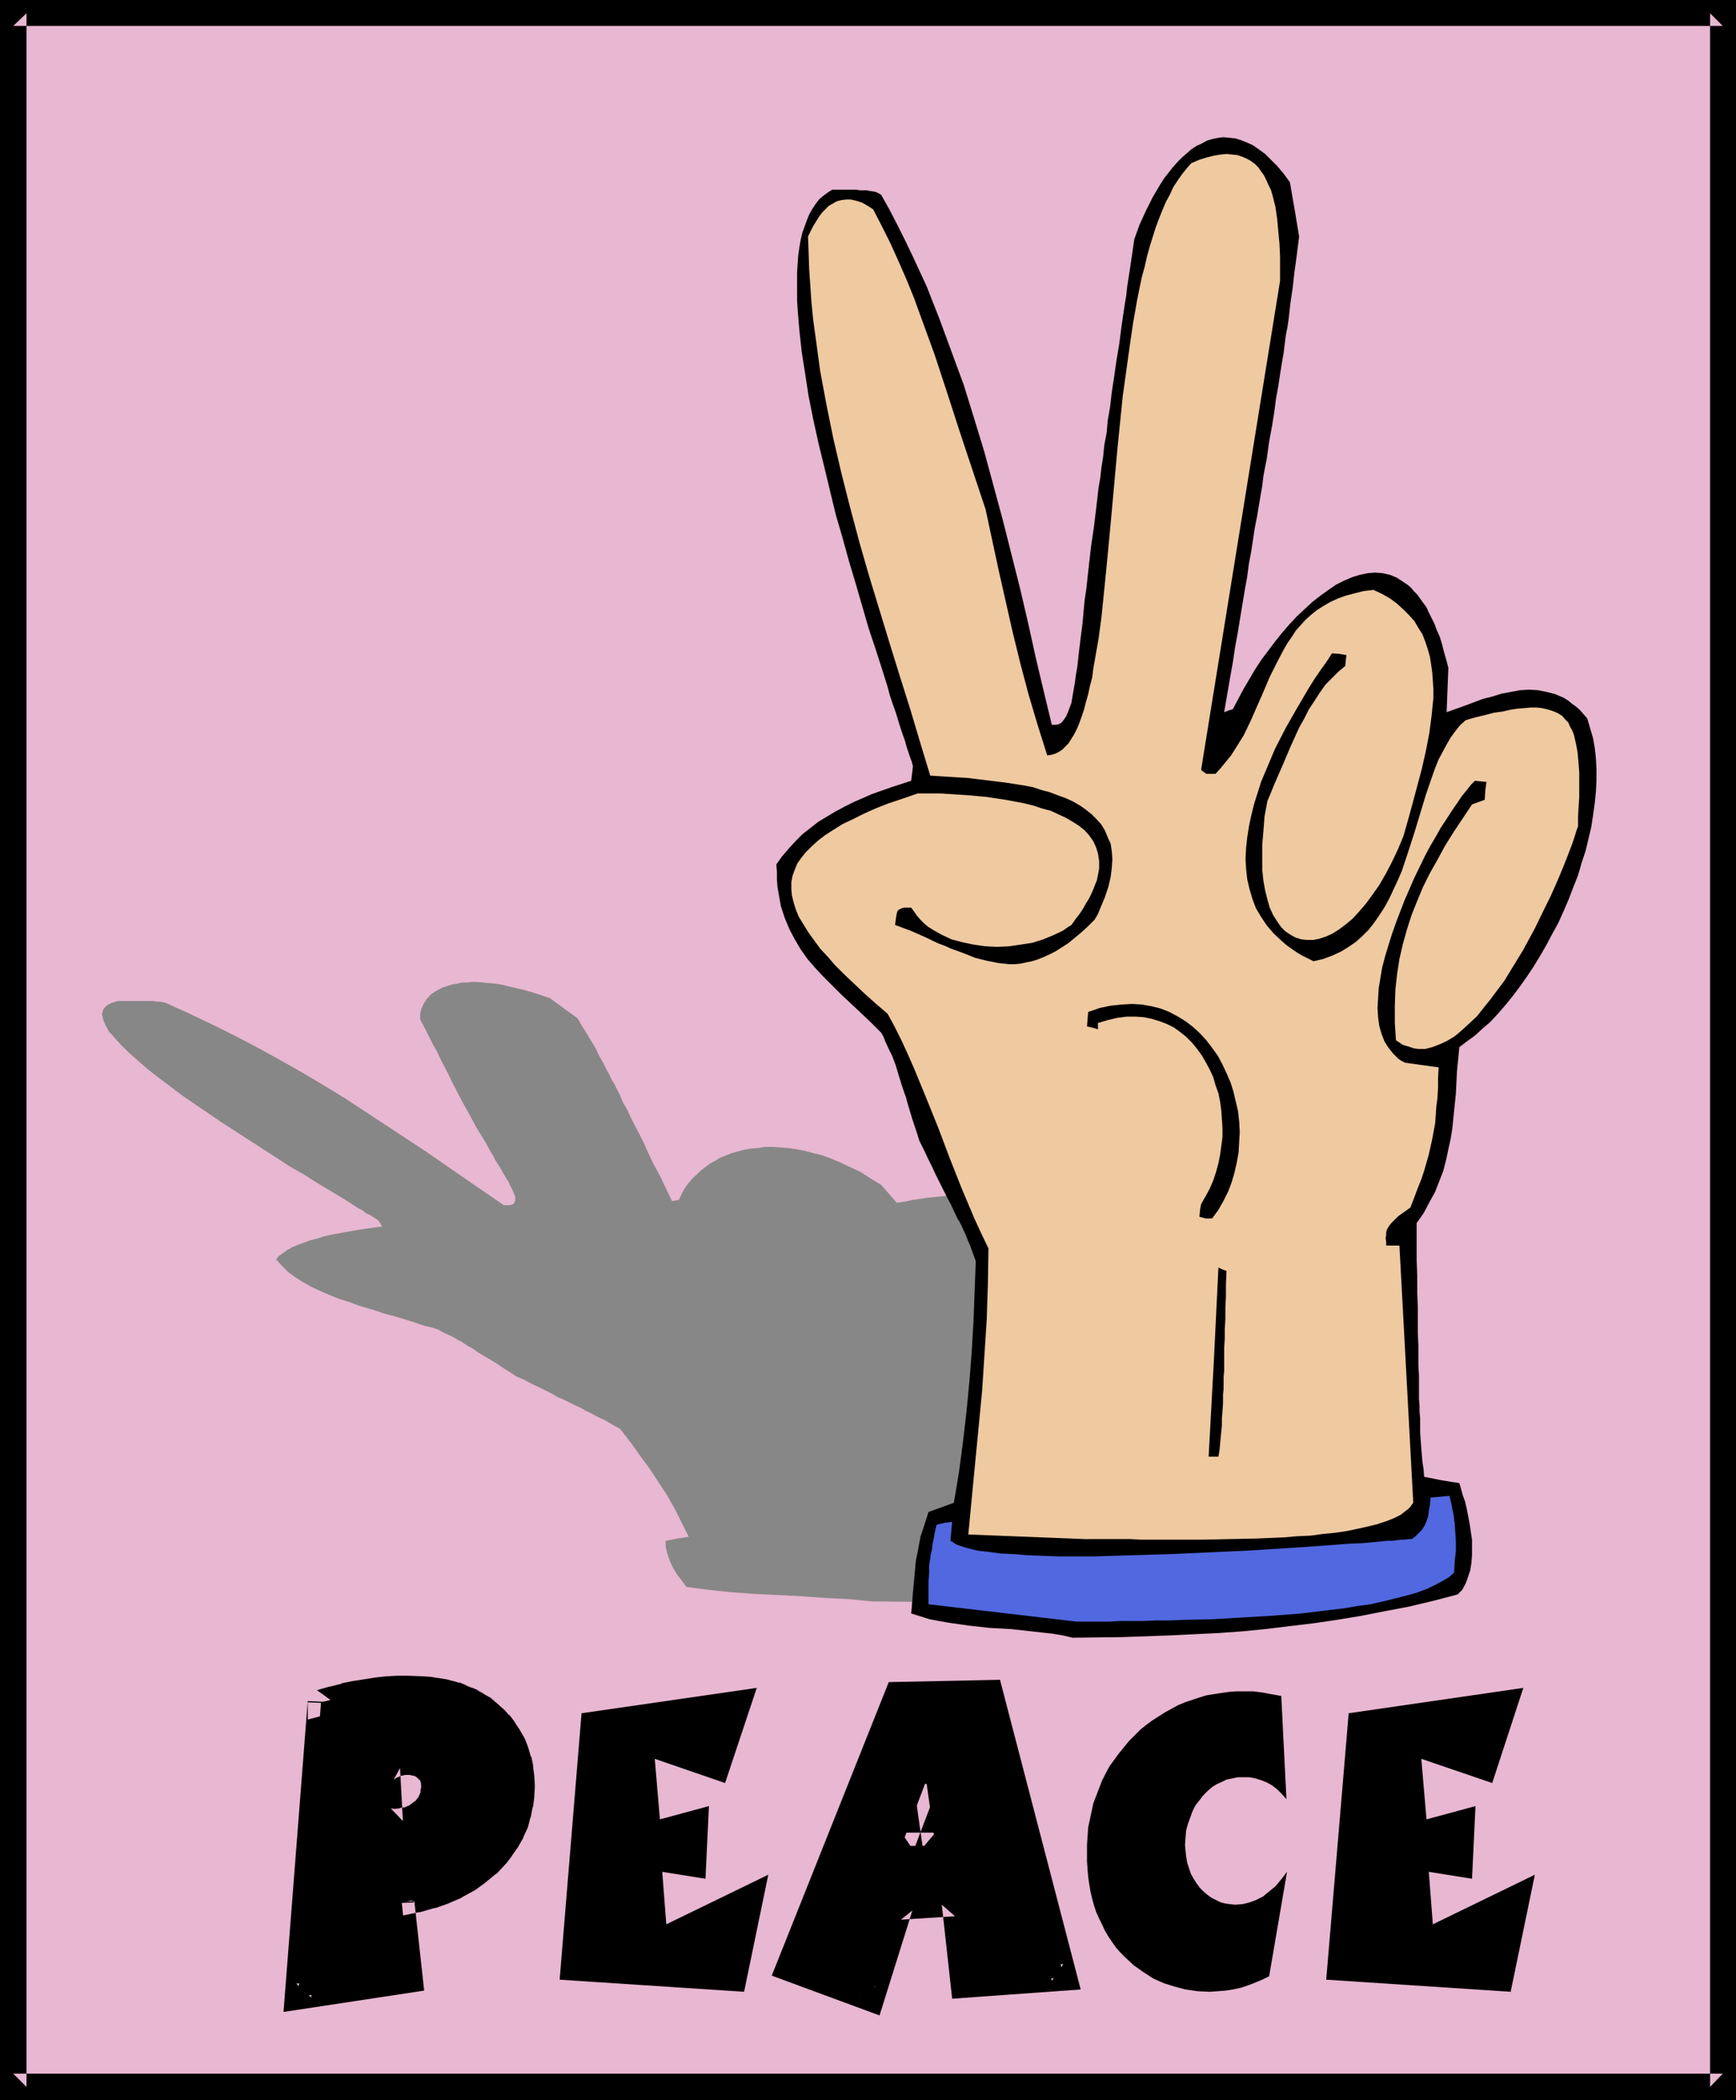 <?xml version="1.0" encoding="UTF-8" standalone="no"?>
<svg
   version="1.0"
   width="128.76mm"
   height="155.711mm"
   id="svg21"
   sodipodi:docname="Peace 1.wmf"
   xmlns:inkscape="http://www.inkscape.org/namespaces/inkscape"
   xmlns:sodipodi="http://sodipodi.sourceforge.net/DTD/sodipodi-0.dtd"
   xmlns="http://www.w3.org/2000/svg"
   xmlns:svg="http://www.w3.org/2000/svg">
  <sodipodi:namedview
     id="namedview21"
     pagecolor="#ffffff"
     bordercolor="#000000"
     borderopacity="0.25"
     inkscape:showpageshadow="2"
     inkscape:pageopacity="0.0"
     inkscape:pagecheckerboard="0"
     inkscape:deskcolor="#d1d1d1"
     inkscape:document-units="mm" />
  <defs
     id="defs1">
    <pattern
       id="WMFhbasepattern"
       patternUnits="userSpaceOnUse"
       width="6"
       height="6"
       x="0"
       y="0" />
  </defs>
  <path
     style="fill:#e8b7d1;fill-opacity:1;fill-rule:evenodd;stroke:none"
     d="M 3.716,3.717 H 482.937 V 584.798 H 3.716 Z"
     id="path1" />
  <path
     style="fill:#000000;fill-opacity:1;fill-rule:evenodd;stroke:none"
     d="M 7.432,3.717 3.716,7.272 H 482.937 L 479.383,3.717 V 584.798 l 3.555,-3.717 H 3.716 l 3.716,3.717 V 3.717 L 0,0 V 588.515 H 486.653 V 0 H 0 Z"
     id="path2" />
  <path
     style="fill:#878787;fill-opacity:1;fill-rule:evenodd;stroke:none"
     d="m 244.458,448.739 -6.624,-0.646 -6.624,-0.323 -6.624,-0.485 -13.249,-0.646 -6.463,-0.485 -6.301,-0.646 -6.14,-0.808 -1.293,-1.778 -1.293,-1.616 -0.969,-1.616 -0.808,-1.616 -0.646,-1.616 -0.485,-1.616 -0.323,-1.454 v -1.616 l 3.231,-0.646 3.231,-0.485 -1.939,-3.878 -1.939,-3.878 -2.1,-3.717 -2.424,-3.717 -2.424,-3.717 -2.747,-3.717 -2.747,-3.878 -2.908,-3.717 -2.585,-1.454 -0.808,-0.485 -0.808,-0.485 -1.131,-0.485 -1.293,-0.646 -1.454,-0.808 -1.777,-0.808 -0.969,-0.646 -1.131,-0.485 -1.293,-0.646 -1.293,-0.646 -1.293,-0.646 -1.616,-0.646 -1.616,-0.97 -1.616,-0.808 -1.939,-0.97 -2.1,-0.97 -2.1,-1.131 -2.262,-0.97 -1.454,-0.97 -1.293,-0.808 -1.293,-0.808 -1.131,-0.808 -2.1,-1.293 -1.939,-1.131 -1.616,-0.97 -1.293,-0.97 -1.293,-0.646 -0.969,-0.646 -0.969,-0.646 -0.969,-0.485 -1.616,-0.97 -1.777,-0.808 -0.969,-0.485 -1.131,-0.646 -1.939,-0.646 -2.1,-0.485 -3.878,-1.293 -3.716,-1.131 -3.555,-0.97 -3.393,-1.131 -3.393,-0.97 -3.07,-1.131 -3.07,-0.97 -2.747,-1.131 -2.585,-1.131 -2.424,-1.131 -2.262,-1.293 -2.262,-1.454 -1.939,-1.454 -1.616,-1.616 -1.616,-1.778 0.808,-0.97 1.131,-0.808 1.131,-0.808 1.454,-0.808 1.454,-0.646 1.777,-0.646 1.777,-0.646 1.939,-0.485 1.939,-0.646 2.262,-0.485 4.362,-0.808 4.847,-0.808 4.847,-0.646 -0.485,-0.808 -0.485,-0.808 -0.646,-0.485 -0.808,-0.485 -0.969,-0.646 -1.131,-0.485 -0.969,-0.808 -1.293,-0.646 -2.424,-1.616 -2.908,-1.778 -3.231,-1.939 -3.231,-1.939 -3.555,-2.262 -3.716,-2.101 -3.716,-2.424 -7.755,-5.009 -7.755,-5.009 -7.594,-5.171 -3.555,-2.424 -3.393,-2.585 -3.231,-2.424 -2.908,-2.262 -2.747,-2.424 -2.424,-2.101 -2.262,-2.262 -1.777,-1.939 -0.808,-0.97 -0.808,-0.808 -0.485,-0.97 -0.485,-0.808 -0.323,-0.808 -0.323,-0.808 -0.162,-0.808 -0.162,-0.646 0.162,-0.646 0.162,-0.646 0.323,-0.485 0.485,-0.485 0.646,-0.485 0.646,-0.323 0.969,-0.323 0.969,-0.323 h 8.24 0.969 0.646 l 1.131,0.162 h 0.646 l 1.777,0.323 6.786,3.07 6.786,3.232 6.463,3.232 6.463,3.393 6.14,3.393 5.978,3.393 5.978,3.555 5.817,3.555 5.655,3.717 5.655,3.717 11.31,7.433 10.987,7.595 10.825,7.433 h 0.969 0.808 l 0.646,-0.162 0.485,-0.323 0.162,-0.485 0.162,-0.323 v -0.646 -0.485 l -0.485,-1.131 -0.485,-1.131 -0.485,-0.808 -0.162,-0.485 -0.162,-0.323 -0.969,-1.616 -0.969,-1.616 -0.808,-1.454 -0.969,-1.454 -0.646,-1.293 -0.808,-1.293 -1.293,-2.424 -1.293,-2.101 -1.293,-2.101 -2.262,-4.201 -1.293,-2.262 -1.293,-2.424 -1.293,-2.585 -0.808,-1.454 -0.646,-1.454 -0.808,-1.616 -0.969,-1.778 -0.808,-1.616 -0.969,-2.101 -1.131,-1.939 -1.131,-2.262 -1.131,-2.262 -1.293,-2.424 v -1.454 l 0.323,-1.454 0.646,-1.454 0.808,-1.293 1.131,-1.293 1.454,-0.97 1.777,-0.97 0.969,-0.323 0.969,-0.323 1.131,-0.323 1.131,-0.162 1.293,-0.323 h 1.454 l 1.454,-0.162 h 1.454 l 1.616,0.162 1.777,0.162 1.777,0.162 1.939,0.323 1.939,0.485 2.1,0.485 2.1,0.485 2.262,0.646 2.424,0.808 2.424,0.808 7.755,5.656 1.131,1.939 1.131,1.778 1.939,3.232 0.969,1.616 0.808,1.778 1.131,1.939 1.131,2.262 0.646,1.131 0.646,1.454 0.808,1.293 0.808,1.616 0.808,1.616 0.808,1.939 1.131,1.939 0.969,2.101 1.131,2.262 1.293,2.424 1.293,2.585 1.293,2.909 1.454,3.07 1.777,3.232 1.616,3.393 1.777,3.717 0.969,-0.162 0.969,-0.162 0.485,-1.131 0.485,-0.97 0.646,-1.131 0.646,-0.97 0.969,-1.131 0.808,-0.97 1.131,-0.97 1.131,-1.131 1.131,-0.808 1.293,-0.97 1.454,-0.808 1.293,-0.808 1.616,-0.646 1.616,-0.646 1.777,-0.485 1.777,-0.485 1.777,-0.323 2.1,-0.162 1.939,-0.323 h 2.1 l 2.262,0.162 2.262,0.162 2.262,0.323 2.424,0.485 2.424,0.646 2.585,0.646 2.585,0.97 2.585,1.131 2.747,1.293 2.747,1.293 2.747,1.778 2.908,1.778 4.362,5.009 2.262,-0.323 2.1,-0.485 4.524,-0.646 4.847,-0.485 2.424,-0.323 h 2.424 l 2.585,-0.162 2.585,0.162 2.747,0.162 2.747,0.162 2.908,0.485 2.908,0.646 2.908,0.808 3.07,0.97 2.1,0.97 1.777,1.131 1.616,1.131 1.616,1.293 1.454,1.293 1.131,1.293 1.293,1.293 0.969,1.293 0.808,1.454 0.646,1.293 0.646,1.454 0.485,1.293 0.323,1.454 0.162,1.454 0.162,1.293 v 1.454 l -0.162,1.293 -0.162,1.454 -0.485,1.293 -0.323,1.293 -0.646,1.131 -0.808,1.293 -0.808,1.131 -0.808,1.293 -1.131,0.97 -0.969,1.131 -1.293,0.97 -1.293,0.808 -1.454,0.97 -1.454,0.646 -1.616,0.808 -1.777,0.646 2.262,2.747 2.262,2.909 1.939,2.747 0.969,1.293 0.808,1.293 0.646,1.454 0.485,1.293 0.323,1.293 0.162,1.293 -0.162,1.131 -0.323,1.454 -0.646,1.131 -0.808,1.293 2.262,2.424 2.262,2.262 2.1,2.101 1.939,1.939 1.777,1.778 1.777,1.778 1.616,1.616 1.293,1.454 1.454,1.293 1.293,1.293 1.131,1.293 2.1,2.101 0.969,0.808 1.616,1.616 1.454,1.454 1.293,1.131 1.131,1.131 0.969,0.97 2.1,1.778 1.131,0.808 1.293,1.131 2.747,0.162 2.908,0.323 5.817,0.485 1.293,0.646 1.454,0.97 2.908,1.778 2.747,1.939 1.454,1.131 1.293,0.97 0.969,0.97 0.969,1.131 0.808,0.97 0.485,0.808 0.162,0.97 v 0.808 l -0.323,0.808 -0.323,0.323 -0.323,0.323 -13.734,1.293 -13.734,0.97 -13.895,0.808 -14.218,0.485 -14.218,0.323 h -14.541 -14.703 z"
     id="path3" />
  <path
     style="fill:#878787;fill-opacity:1;fill-rule:evenodd;stroke:none"
     d="m 243.488,446.638 -23.428,-1.454 -23.428,-1.454 -0.808,-0.97 -0.646,-0.808 -0.485,-0.646 -0.485,-0.646 -0.969,-0.97 -0.646,-0.97 -0.485,-1.131 -0.485,-1.131 -0.646,-1.293 -0.323,-0.808 -0.323,-0.97 2.1,-0.162 2.262,-0.162 0.808,1.131 0.808,1.293 0.646,0.162 0.969,0.162 0.969,0.323 1.131,0.162 1.131,0.162 1.293,0.162 1.454,0.162 1.616,0.162 1.777,0.162 1.777,0.162 3.716,0.162 4.201,0.162 4.362,0.162 4.847,0.162 5.009,0.162 5.17,0.162 h 5.493 5.493 5.655 11.633 11.633 11.472 5.493 l 5.493,-0.162 h 5.17 l 5.009,-0.162 h 4.847 4.362 l 4.201,-0.162 h 3.716 l 1.777,-0.162 h 1.616 1.616 2.747 1.131 2.1 l 0.646,-0.323 0.646,-0.323 0.323,-0.323 0.485,-0.323 0.323,-0.485 v -0.646 l -0.162,-0.646 -0.485,-0.646 -0.485,-0.808 -0.646,-0.808 5.817,-0.162 1.939,1.293 1.616,1.131 1.454,1.131 1.293,1.293 2.424,2.262 1.131,1.293 1.131,1.454 -0.485,0.485 -0.646,0.162 -0.646,0.323 -0.808,0.162 -1.777,0.646 -2.262,0.323 -2.585,0.485 -2.747,0.323 -3.07,0.485 -3.393,0.162 -3.555,0.323 -3.878,0.323 -3.878,0.162 -4.201,0.162 -4.201,0.162 -4.362,0.162 h -8.886 l -9.048,0.162 h -21.974 -4.039 -3.878 l -3.716,-0.162 h -3.393 -3.393 -2.908 -2.747 l -2.424,-0.162 z"
     id="path4" />
  <path
     style="fill:#878787;fill-opacity:1;fill-rule:evenodd;stroke:none"
     d="m 236.864,435.973 -17.934,-0.646 -9.048,-0.323 -9.048,-0.162 -5.655,-9.211 -5.655,-9.049 -3.07,-4.525 -3.231,-4.363 -3.393,-4.363 -3.716,-4.363 -6.948,-3.717 -6.948,-3.717 -6.624,-3.555 -6.624,-3.717 -6.463,-3.717 -6.463,-3.555 -6.463,-3.393 -6.624,-3.07 -4.362,-1.293 -4.201,-1.131 -3.878,-1.131 -3.555,-1.131 -3.393,-1.131 -3.07,-0.97 -2.908,-0.97 -2.585,-0.97 -2.262,-0.97 -2.262,-0.808 -1.777,-0.97 -1.616,-0.808 -1.293,-0.808 -1.131,-0.808 -0.808,-0.808 -0.485,-0.808 -0.323,-0.646 -0.162,-0.646 0.162,-0.808 0.646,-0.646 0.646,-0.646 1.131,-0.646 1.131,-0.646 1.616,-0.485 1.777,-0.646 2.1,-0.646 2.262,-0.485 2.585,-0.646 2.908,-0.646 3.07,-0.485 3.555,-0.485 3.716,-0.646 h 1.939 l 2.262,0.162 h 2.262 2.585 l 5.17,0.162 5.493,0.323 5.655,0.323 5.655,0.323 5.493,0.646 2.585,0.323 2.585,0.485 2.424,0.323 2.424,0.485 2.1,0.485 2.1,0.646 1.777,0.485 1.777,0.646 1.293,0.808 1.293,0.646 0.969,0.808 0.646,0.97 0.485,0.808 0.162,1.131 -0.162,0.97 -0.485,0.97 -0.808,1.293 -0.646,0.485 -0.646,0.646 -0.808,0.323 -0.969,0.485 -2.262,0.485 -2.585,0.485 -2.747,0.323 -3.07,0.162 -3.07,0.162 h -3.393 -3.393 l -3.555,-0.323 -3.393,-0.162 -3.393,-0.485 -3.393,-0.485 -3.07,-0.646 -2.908,-0.808 -2.747,-0.808 -2.585,-0.97 h -2.1 -0.485 l -0.323,0.162 h -0.162 l -0.323,0.162 v 0.323 l 0.162,0.323 0.162,0.323 0.323,0.646 5.009,0.646 4.686,0.808 4.362,0.646 4.201,0.646 4.039,0.646 3.716,0.485 3.716,0.485 3.393,0.323 3.231,0.162 3.231,-0.162 2.908,-0.162 2.908,-0.485 2.908,-0.646 2.747,-0.97 2.747,-1.131 2.585,-1.454 0.323,-1.293 0.162,-1.293 v -1.131 l -0.323,-1.131 -0.646,-1.131 -0.808,-0.97 -0.969,-0.808 -0.969,-0.97 -1.454,-0.646 -1.454,-0.808 -1.616,-0.646 -1.939,-0.646 -1.777,-0.646 -2.1,-0.485 -2.262,-0.485 -2.262,-0.485 -2.424,-0.323 -2.424,-0.485 -5.17,-0.646 -5.493,-0.485 -5.493,-0.485 -11.148,-0.485 -5.332,-0.162 -5.332,-0.162 -5.655,-3.555 -5.978,-3.717 -11.795,-7.433 -11.956,-7.272 -5.655,-3.717 -5.655,-3.717 -5.332,-3.717 -5.17,-3.717 -5.009,-3.555 -4.524,-3.555 -4.362,-3.717 -1.939,-1.616 -1.939,-1.778 -1.777,-1.778 -1.777,-1.778 -1.454,-1.616 -1.454,-1.778 0.323,-0.97 0.808,-0.97 0.485,-0.485 0.646,-0.323 0.646,-0.323 0.808,-0.323 0.969,-0.162 0.969,-0.162 h 1.293 1.293 1.454 l 1.454,0.323 1.777,0.323 1.939,0.323 7.594,3.555 7.432,3.717 7.271,3.878 6.948,4.04 27.629,16.321 9.533,6.787 9.694,6.625 5.009,3.393 5.17,3.393 5.493,3.555 5.655,3.393 h 1.131 l 0.969,-0.162 0.808,-0.162 0.808,-0.162 0.646,-0.323 0.485,-0.485 0.323,-0.485 0.323,-0.485 0.323,-0.646 v -0.646 -0.646 -0.808 l -0.323,-1.616 -0.646,-1.939 -0.808,-1.939 -1.131,-2.262 -1.293,-2.262 -1.454,-2.424 -1.616,-2.585 -1.616,-2.585 -1.777,-2.747 -1.777,-2.747 -3.555,-5.333 -3.393,-5.494 -1.454,-2.585 -1.454,-2.585 -1.131,-2.585 -1.131,-2.424 -0.808,-2.262 -0.646,-2.262 -0.162,-1.939 v -1.939 l 0.162,-0.97 0.162,-0.808 0.162,-0.808 0.969,-1.454 0.646,-0.646 0.646,-0.485 0.808,-0.646 1.777,-0.323 1.777,-0.162 3.393,-0.323 h 3.231 l 2.747,0.162 2.747,0.485 2.585,0.646 2.424,0.808 2.1,0.97 1.939,1.131 1.939,1.293 1.616,1.131 1.616,1.293 1.454,1.293 1.293,1.293 1.293,1.293 1.131,1.293 6.463,12.766 6.463,13.089 3.393,6.787 3.393,6.787 6.786,13.574 0.646,0.162 0.485,0.162 0.808,0.162 h 0.485 0.485 l 0.646,0.162 h 0.969 l 0.969,-0.646 0.808,-0.808 0.808,-0.646 0.485,-0.808 0.808,-1.616 0.646,-1.454 0.323,-1.616 0.323,-1.616 0.323,-1.616 0.485,-1.616 0.646,-1.454 0.323,-0.646 0.485,-0.808 0.646,-0.646 0.808,-0.485 0.808,-0.646 1.131,-0.646 1.131,-0.485 1.293,-0.485 1.616,-0.323 1.777,-0.485 1.777,-0.323 2.262,-0.162 2.424,-0.162 2.585,-0.162 2.908,0.485 2.747,0.485 2.424,0.485 2.424,0.646 2.262,0.646 2.1,0.808 1.777,0.646 1.777,0.808 1.616,0.808 1.616,0.808 1.293,0.808 1.293,0.97 2.262,1.778 0.969,0.97 0.808,0.97 1.454,1.939 1.293,1.939 0.969,1.939 0.808,2.101 0.646,2.101 0.485,1.939 0.969,3.717 -0.162,1.454 -0.323,1.616 -0.646,1.293 -0.646,1.293 -0.808,1.131 -0.969,0.97 -0.969,0.97 -1.293,0.646 -1.293,0.808 -1.293,0.485 -1.616,0.485 -1.454,0.323 -1.616,0.323 h -1.777 -1.616 -1.777 l -1.777,-0.323 -1.777,-0.162 -1.939,-0.485 -1.777,-0.485 -1.616,-0.646 -1.777,-0.808 -1.777,-0.808 -1.616,-0.97 -1.777,-1.131 -1.454,-1.131 -1.454,-1.293 -1.454,-1.293 -1.293,-1.454 -1.131,-1.616 -1.131,-1.778 -0.808,-1.778 0.162,-1.939 0.323,-2.101 0.323,-2.101 0.485,-2.101 0.323,-1.131 0.485,-0.97 0.646,-0.97 0.646,-0.97 0.969,-0.808 0.969,-0.646 1.131,-0.808 1.293,-0.485 -0.646,-1.293 -4.201,-0.162 -1.454,1.778 -1.454,1.939 -1.293,2.262 -1.131,2.262 -0.808,2.424 -0.323,1.293 -0.162,1.131 v 1.293 1.293 l 0.162,1.293 0.323,1.293 0.646,1.131 0.646,1.293 0.808,1.293 0.969,1.131 1.293,1.293 1.454,1.131 1.616,1.131 1.777,1.131 2.1,1.131 2.424,0.97 2.585,1.131 2.908,0.808 3.07,0.97 3.393,0.808 3.878,0.808 4.039,0.808 2.585,-0.323 2.262,-0.323 2.1,-0.485 1.777,-0.485 1.454,-0.646 1.293,-0.646 1.131,-0.646 0.808,-0.808 0.808,-0.97 0.485,-0.97 0.485,-0.808 0.323,-1.131 v -0.97 l 0.162,-1.131 -0.162,-2.101 -0.323,-2.262 -0.485,-2.262 -0.485,-2.101 -0.162,-2.101 v -0.97 -0.97 l 0.323,-0.808 0.323,-0.97 0.485,-0.646 0.485,-0.808 0.808,-0.646 0.969,-0.646 2.585,-0.323 2.424,-0.162 2.424,-0.162 2.1,-0.323 2.1,-0.162 h 1.939 1.939 l 1.777,-0.162 1.616,0.162 h 1.616 l 2.908,0.323 2.747,0.323 2.424,0.646 2.1,0.808 2.1,1.131 1.939,1.131 1.777,1.454 1.939,1.616 1.777,1.778 2.1,2.101 1.939,2.262 0.162,0.646 v 0.646 l 0.162,0.646 v 2.909 l -0.162,2.262 -0.485,2.262 -0.646,2.585 -0.969,2.424 -1.131,2.424 -0.808,1.293 -0.808,1.131 -1.131,0.97 -0.969,0.97 -1.131,0.97 -1.293,0.808 -1.293,0.808 -1.616,0.646 -1.616,0.646 -1.777,0.323 -1.939,0.323 -1.939,0.162 h -2.1 l -2.424,-0.162 -2.424,-0.323 -2.585,-0.646 -2.262,-2.101 -1.939,-1.939 -1.454,-1.939 -1.454,-1.778 -0.969,-1.939 -0.646,-1.616 -0.485,-1.778 -0.162,-1.616 v -1.616 l 0.162,-1.616 0.485,-1.616 0.485,-1.616 0.808,-1.616 0.969,-1.454 0.969,-1.616 1.131,-1.616 3.07,-0.485 -0.646,-0.97 -0.646,-0.97 -1.777,-0.162 -1.616,-0.162 -0.808,0.485 -0.646,0.646 -1.293,1.454 -1.293,1.778 -1.131,2.101 -0.969,2.262 -0.646,2.424 -0.485,2.585 v 2.747 l 0.162,1.293 0.162,1.293 0.323,1.293 0.485,1.293 0.646,1.293 0.808,1.131 0.808,1.293 0.969,0.97 1.131,1.131 1.454,0.97 1.454,0.97 1.616,0.97 1.939,0.808 1.939,0.646 2.262,0.646 2.424,0.485 10.341,0.646 1.131,1.293 1.131,1.131 0.808,1.293 0.969,0.97 0.646,1.131 0.808,0.97 0.969,1.778 0.646,1.939 0.485,1.939 0.162,2.101 v 2.262 l -1.293,0.646 -1.131,0.485 -0.969,0.485 -0.646,0.485 -0.323,0.323 v 0.323 l 0.162,0.323 0.162,0.323 0.323,0.323 0.485,0.485 0.485,0.485 h 1.939 1.939 l 8.725,8.08 8.886,8.241 8.725,8.241 9.048,8.241 -0.162,0.323 -0.323,0.162 -0.323,0.323 -0.323,0.162 -0.646,0.323 -0.646,0.162 -0.808,0.323 -0.808,0.162 -1.939,0.323 -2.262,0.323 -2.747,0.323 -2.747,0.162 -3.231,0.323 -3.393,0.162 -3.555,0.162 h -3.716 l -3.878,0.162 h -3.878 l -8.24,0.162 -8.402,-0.162 h -8.24 l -4.039,-0.162 h -3.878 -3.716 l -3.716,-0.162 h -3.393 l -3.393,-0.162 h -2.908 -2.747 l -2.585,-0.162 h -2.1 -1.777 z"
     id="path5" />
  <path
     style="fill:#878787;fill-opacity:1;fill-rule:evenodd;stroke:none"
     d="m 264.977,425.793 -4.847,-5.979 -4.686,-5.979 -9.21,-11.635 1.293,0.162 1.454,0.162 1.454,1.616 1.293,1.616 1.293,1.454 1.131,1.454 1.131,1.131 0.969,1.293 0.969,1.131 0.808,0.97 1.616,1.939 1.293,1.454 1.131,1.454 0.969,1.131 0.808,1.131 0.646,0.808 1.131,1.616 1.131,1.454 0.485,0.808 0.485,0.808 z"
     id="path6" />
  <path
     style="fill:#878787;fill-opacity:1;fill-rule:evenodd;stroke:none"
     d="m 236.864,395.898 h -0.969 l -0.969,-0.162 -0.485,-0.808 -0.485,-0.646 0.485,-0.97 0.323,-0.97 0.162,-0.97 -0.162,-0.97 -0.162,-0.97 -0.485,-1.131 -0.485,-0.97 -0.808,-1.131 -0.808,-1.131 -1.131,-0.97 -1.131,-1.131 -1.293,-0.97 -1.616,-1.131 -1.454,-0.97 -1.616,-0.97 -1.939,-0.808 -1.777,-0.97 -2.1,-0.808 -2.1,-0.808 -2.1,-0.808 -4.524,-1.293 -2.262,-0.485 -2.424,-0.485 -2.424,-0.323 -2.424,-0.323 -2.585,-0.323 h -2.424 -2.585 -2.585 l -2.585,0.323 -2.585,0.323 0.323,0.485 0.323,0.323 -1.777,-0.323 -1.616,-0.162 -0.646,-0.808 -0.485,-0.808 2.908,-0.323 2.908,-0.323 2.908,-0.162 h 3.07 l 2.908,0.162 2.908,0.162 3.07,0.323 2.908,0.485 2.908,0.485 2.747,0.646 2.747,0.646 2.747,0.808 2.585,0.808 2.585,0.97 2.424,0.97 2.424,0.97 2.1,1.131 2.1,1.131 1.939,1.131 1.777,1.131 1.616,1.131 1.454,1.293 1.293,1.131 0.969,1.293 0.808,1.131 0.646,1.293 0.485,1.131 0.162,1.131 v 1.293 l -0.323,1.131 -0.646,0.97 -0.808,0.97 z"
     id="path7" />
  <path
     style="fill:#000000;fill-opacity:1;fill-rule:evenodd;stroke:none"
     d="m 300.685,458.919 -2.747,-0.646 -2.908,-0.485 -5.817,-0.646 -5.817,-0.646 -2.908,-0.162 -3.07,-0.162 -5.817,-0.646 -5.655,-0.808 -2.747,-0.485 -2.585,-0.485 -2.585,-0.808 -2.585,-0.808 0.323,-3.878 0.323,-3.878 0.323,-3.393 0.323,-3.555 0.646,-3.232 0.646,-3.555 1.131,-3.393 1.131,-3.555 3.555,-1.293 3.555,-1.293 1.454,-8.726 1.131,-8.564 0.969,-8.403 0.808,-8.403 0.646,-8.241 0.485,-8.403 0.323,-8.403 0.323,-8.564 -0.646,-1.778 -0.646,-1.778 -0.323,-0.97 -0.485,-0.97 -0.485,-1.293 -0.646,-1.454 -0.808,-1.778 -0.485,-0.97 -0.646,-0.97 -0.485,-1.131 -0.646,-1.293 -0.646,-1.454 -0.808,-1.454 -0.808,-1.616 -0.808,-1.616 -0.969,-1.939 -0.969,-1.939 -0.969,-2.101 -1.131,-2.262 -1.131,-2.424 -1.293,-2.585 -0.646,-2.101 -0.646,-1.939 -0.646,-1.939 -0.485,-1.616 -0.485,-1.616 -0.485,-1.616 -0.323,-1.293 -0.485,-1.293 -0.808,-2.424 -0.646,-2.101 -0.485,-1.616 -0.485,-1.616 -0.485,-1.293 -0.485,-1.293 -0.969,-1.939 -0.969,-2.101 -0.485,-1.293 -0.646,-1.131 -3.07,-3.07 -2.908,-2.747 -2.747,-2.585 -2.585,-2.424 -2.585,-2.585 -2.424,-2.424 -2.262,-2.424 -2.1,-2.424 -1.939,-2.747 -1.616,-2.747 -1.454,-2.747 -1.293,-3.07 -1.131,-3.393 -0.323,-1.778 -0.323,-1.778 -0.323,-1.939 -0.162,-2.101 v -2.101 l -0.162,-2.101 1.616,-2.262 1.939,-2.262 1.939,-2.101 1.939,-1.939 2.1,-1.616 2.262,-1.778 2.424,-1.454 2.424,-1.454 2.424,-1.293 2.585,-1.293 5.17,-2.262 5.493,-1.939 5.493,-1.778 0.485,-4.04 -0.323,-1.293 -0.485,-1.293 -0.485,-1.454 -0.485,-1.454 -0.485,-1.778 -0.646,-1.778 -0.646,-1.939 -0.646,-2.101 -0.646,-2.101 -0.808,-2.262 -0.808,-2.424 -0.646,-2.424 -0.808,-2.585 -0.808,-2.585 -1.777,-5.494 -1.939,-5.817 -1.777,-6.14 -1.777,-6.14 -1.939,-6.464 -1.777,-6.464 -1.939,-6.625 -3.231,-13.412 -1.616,-6.625 -1.454,-6.625 -1.293,-6.464 -0.969,-6.302 -0.969,-6.14 -0.646,-5.979 -0.485,-5.817 -0.162,-2.585 v -2.747 -2.585 -2.585 l 0.162,-2.424 0.162,-2.262 0.323,-2.262 0.323,-1.939 0.485,-2.101 0.646,-1.778 0.646,-1.778 0.646,-1.616 0.808,-1.454 0.969,-1.454 0.969,-1.293 1.131,-0.97 1.293,-0.97 1.293,-0.808 h 6.624 l 1.131,0.162 h 0.969 0.969 l 0.646,0.162 1.131,0.162 0.808,0.162 0.646,0.323 0.808,0.485 2.262,4.04 2.262,4.363 2.1,4.201 2.1,4.363 4.039,8.726 3.555,9.049 3.393,9.211 3.393,9.211 2.908,9.372 2.908,9.534 2.585,9.534 2.585,9.534 4.847,19.229 2.262,9.695 2.1,9.534 2.262,9.534 2.262,9.372 h 0.969 l 0.969,-0.162 0.808,-0.485 0.646,-0.808 0.646,-0.97 0.485,-1.131 0.485,-1.293 0.485,-1.293 0.485,-2.909 0.485,-2.747 0.162,-1.293 0.162,-1.131 0.162,-0.97 0.162,-0.808 0.485,-4.363 0.485,-4.04 0.485,-3.717 0.323,-3.555 0.323,-3.393 0.485,-3.232 0.323,-3.07 0.323,-2.909 0.646,-5.656 0.808,-5.494 0.646,-5.332 0.646,-5.656 0.485,-2.747 0.323,-2.909 0.485,-3.07 0.323,-3.232 0.646,-3.393 0.323,-3.555 0.646,-3.717 0.485,-4.201 0.646,-4.201 0.646,-4.525 0.808,-4.848 0.646,-5.009 0.808,-5.494 0.485,-2.909 0.323,-2.909 0.485,-3.07 0.969,-6.464 0.485,-3.393 1.454,-4.04 1.777,-3.878 1.939,-3.878 2.1,-3.555 1.131,-1.778 2.424,-3.07 1.293,-1.454 1.293,-1.293 1.293,-1.131 1.293,-1.131 1.454,-0.97 1.454,-0.646 1.454,-0.808 1.616,-0.485 1.616,-0.323 1.454,-0.162 1.616,0.162 1.616,0.162 1.616,0.485 1.616,0.646 1.777,0.808 1.616,1.131 1.777,1.293 1.616,1.616 1.777,1.778 1.777,2.101 1.777,2.424 1.293,7.433 1.293,7.756 -0.323,2.585 -0.323,2.585 -0.323,2.424 -0.323,2.262 -0.485,4.363 -0.646,4.363 -0.485,4.363 -0.323,2.262 -0.485,2.424 -0.323,2.585 -0.323,2.585 -0.485,2.747 -0.485,3.07 -0.485,3.232 -0.646,3.555 -0.485,3.717 -0.646,4.04 -0.808,4.363 -0.646,4.686 -0.485,2.424 -0.485,2.585 -0.323,2.747 -0.485,2.747 -0.485,2.909 -0.485,2.909 -0.646,3.232 -0.485,3.232 -0.485,3.232 -0.646,3.393 -0.485,3.717 -0.646,3.555 -0.646,3.878 -0.646,3.878 -0.646,4.04 -0.808,4.363 -0.646,4.363 -0.808,4.525 -0.808,4.686 -0.808,4.686 1.293,-0.485 1.131,-0.323 1.454,-2.747 1.454,-2.747 1.616,-2.747 1.616,-2.747 1.777,-2.747 1.939,-2.585 1.939,-2.585 1.939,-2.424 2.1,-2.424 2.1,-2.262 2.262,-2.101 2.1,-1.939 2.262,-1.778 2.262,-1.616 2.1,-1.454 2.262,-1.131 2.262,-0.97 2.1,-0.646 2.262,-0.485 2.1,-0.162 2.1,0.162 2.1,0.485 1.939,0.808 1.939,1.293 0.969,0.646 0.969,0.808 0.808,0.97 0.969,0.97 0.808,1.131 0.808,1.131 0.969,1.293 0.646,1.454 0.808,1.616 0.808,1.616 0.646,1.778 0.808,1.778 0.646,2.101 0.485,1.939 0.646,2.262 0.646,2.424 -0.485,12.443 5.009,-1.778 5.17,-1.939 2.585,-0.646 2.585,-0.808 2.585,-0.485 2.585,-0.485 2.585,-0.162 2.585,0.162 2.424,0.485 2.424,0.646 1.131,0.485 1.131,0.485 1.293,0.808 0.969,0.808 1.131,0.808 1.131,0.97 1.131,1.293 0.969,1.131 0.808,2.747 0.808,2.747 0.485,2.747 0.323,2.909 0.162,3.07 v 3.07 l -0.162,3.232 -0.323,3.232 -0.485,3.393 -0.485,3.232 -0.808,3.393 -0.808,3.393 -1.131,3.393 -0.969,3.393 -1.293,3.232 -1.293,3.393 -1.454,3.393 -1.454,3.232 -1.777,3.232 -1.616,3.07 -1.777,3.07 -1.777,2.909 -1.939,2.909 -1.939,2.747 -1.939,2.585 -2.1,2.585 -2.1,2.424 -2.1,2.262 -2.262,1.939 -2.1,1.939 -2.262,1.616 -2.1,1.616 -0.323,3.393 -0.323,3.232 -0.323,6.464 -0.646,6.302 -0.323,3.232 -0.485,3.07 -0.646,2.909 -0.646,3.07 -0.808,3.07 -1.131,2.909 -1.131,2.909 -1.616,2.909 -1.616,3.07 -1.939,2.747 v 5.333 5.009 l 0.162,4.686 v 4.363 l 0.162,4.201 v 3.717 3.555 l 0.162,3.393 v 2.909 2.909 l 0.162,2.585 v 2.424 2.262 1.939 l 0.162,1.939 v 1.778 l 0.162,1.616 v 1.454 2.585 l 0.162,2.262 0.162,2.101 0.323,3.878 0.323,2.101 0.162,2.101 4.847,0.97 5.009,0.808 0.485,1.616 0.485,1.778 0.646,1.778 0.485,2.101 0.808,4.201 0.323,2.262 0.323,2.101 v 2.262 2.101 l -0.162,2.101 -0.323,2.101 -0.646,1.939 -0.646,1.778 -0.969,1.778 -1.293,1.293 -6.786,1.778 -6.786,1.616 -6.786,1.293 -6.624,1.293 -6.786,1.131 -6.624,0.97 -6.786,0.808 -6.624,0.808 -6.624,0.646 -6.786,0.485 -6.786,0.323 -6.624,0.323 -13.572,0.485 z"
     id="path8" />
  <path
     style="fill:#5168e0;fill-opacity:1;fill-rule:evenodd;stroke:none"
     d="m 301.654,454.394 -41.362,-4.848 v -5.171 -1.293 l 0.162,-2.262 v -2.101 l 0.323,-2.101 0.162,-1.131 0.323,-1.293 0.162,-1.454 0.323,-1.616 0.323,-1.778 0.485,-2.101 2.1,-0.485 2.262,-0.323 -0.485,5.333 0.646,0.323 0.646,0.485 0.646,0.323 0.969,0.323 0.969,0.323 1.131,0.323 1.293,0.323 1.293,0.323 1.454,0.162 1.454,0.162 3.555,0.485 3.716,0.162 4.039,0.323 4.201,0.162 4.686,0.162 h 9.694 l 5.17,-0.162 5.332,-0.162 10.825,-0.323 10.825,-0.485 10.664,-0.485 5.17,-0.323 5.009,-0.323 5.009,-0.323 4.686,-0.323 4.362,-0.323 4.201,-0.323 3.878,-0.162 3.555,-0.323 1.616,-0.162 1.616,-0.162 h 1.454 l 1.293,-0.162 1.131,-0.162 h 1.131 l 0.969,-0.162 h 0.969 l 0.969,-0.646 0.646,-0.646 0.646,-0.646 0.646,-0.646 0.808,-1.293 0.485,-1.131 0.485,-1.454 0.162,-1.454 0.323,-1.616 0.162,-2.101 5.332,-0.485 0.646,2.909 0.485,2.424 0.323,2.585 0.162,2.424 0.162,2.424 v 2.585 l -0.323,2.909 -0.162,3.232 -1.454,1.293 -1.939,1.131 -2.1,1.131 -2.424,1.131 -2.585,0.97 -2.908,0.808 -3.231,0.808 -3.231,0.808 -3.555,0.808 -3.716,0.485 -3.716,0.646 -4.039,0.485 -8.079,0.97 -8.402,0.646 -8.24,0.485 -8.402,0.485 -7.917,0.162 -3.878,0.162 h -3.716 l -3.555,0.162 h -3.393 -3.231 l -2.908,0.162 h -5.332 -2.262 z"
     id="path9" />
  <path
     style="fill:#efc9a0;fill-opacity:1;fill-rule:evenodd;stroke:none"
     d="m 304.239,431.287 -32.799,-1.293 1.939,-20.199 0.969,-10.019 0.969,-10.019 0.646,-10.019 0.646,-10.019 0.323,-9.857 0.162,-10.019 -1.939,-4.04 -1.939,-4.201 -3.555,-8.403 -3.393,-8.564 -3.231,-8.564 -3.393,-8.403 -3.393,-8.241 -1.777,-4.04 -1.777,-3.878 -1.939,-3.878 -1.939,-3.555 -3.393,-2.909 -3.07,-2.747 -2.908,-2.747 -2.747,-2.585 -2.585,-2.585 -2.1,-2.424 -2.1,-2.262 -1.777,-2.424 -1.616,-2.262 -1.293,-2.101 -1.293,-2.101 -0.808,-1.939 -0.646,-2.101 -0.485,-1.939 -0.162,-1.778 v -1.939 l 0.323,-1.778 0.646,-1.778 0.646,-1.616 1.131,-1.616 1.293,-1.616 1.616,-1.616 1.777,-1.616 2.1,-1.616 2.262,-1.454 2.585,-1.616 2.747,-1.293 3.231,-1.616 3.231,-1.454 3.716,-1.454 3.878,-1.293 4.201,-1.454 h 2.1 2.262 2.262 l 2.424,0.162 5.009,0.323 5.332,0.485 5.332,0.808 5.17,0.97 2.585,0.646 2.424,0.808 2.424,0.646 2.1,0.97 2.1,0.97 1.939,1.131 1.777,1.131 1.616,1.293 1.293,1.454 1.131,1.616 0.808,1.778 0.485,1.616 0.323,2.101 v 2.101 l -0.162,0.97 -0.485,2.424 -0.485,1.131 -0.485,1.293 -0.646,1.454 -0.646,1.293 -0.808,1.293 -0.808,1.454 -0.969,1.454 -1.131,1.454 -1.131,1.616 -1.293,0.808 -1.131,0.808 -2.747,1.293 -2.747,1.131 -3.07,0.97 -3.231,0.485 -3.231,0.485 -3.393,0.162 -3.231,-0.162 -3.393,-0.485 -3.07,-0.646 -3.07,-0.808 -2.747,-1.293 -1.454,-0.808 -1.131,-0.646 -1.293,-0.808 -1.131,-0.97 -0.969,-0.97 -0.969,-1.131 -0.808,-1.131 -0.808,-1.131 h -0.808 -1.293 l -0.485,0.162 -0.808,0.323 -0.485,0.485 -0.162,0.646 -0.162,0.808 -0.162,1.131 -0.162,1.293 4.362,1.616 4.039,1.778 3.716,1.778 1.777,0.646 1.777,0.808 3.555,1.293 3.231,1.293 3.231,0.808 3.231,0.646 3.07,0.323 h 1.616 l 1.616,-0.162 1.454,-0.323 1.616,-0.323 1.616,-0.485 1.616,-0.646 1.777,-0.808 1.616,-0.808 1.777,-1.131 1.777,-1.131 1.777,-1.454 1.939,-1.616 1.777,-1.616 1.939,-1.939 0.969,-1.616 0.646,-1.616 1.293,-3.07 0.969,-2.909 0.646,-2.747 0.323,-2.585 0.162,-2.424 -0.162,-2.262 -0.323,-2.101 -0.808,-1.778 -0.808,-1.939 -0.969,-1.616 -1.293,-1.454 -1.454,-1.454 -1.616,-1.293 -1.616,-1.131 -1.939,-1.131 -2.1,-0.97 -2.262,-0.808 -2.1,-0.808 -2.424,-0.646 -2.424,-0.808 -2.585,-0.485 -5.17,-0.808 -5.332,-0.646 -5.332,-0.646 -5.332,-0.323 -5.009,-0.323 -2.747,-9.049 -2.747,-9.211 -2.908,-9.211 -2.908,-9.372 -5.817,-19.068 -2.747,-9.534 -2.585,-9.695 -2.424,-9.534 -2.262,-9.695 -1.939,-9.534 -1.777,-9.534 -1.293,-9.534 -0.646,-4.686 -0.485,-4.848 -0.323,-4.686 -0.323,-4.686 -0.162,-4.686 -0.162,-4.525 1.454,-2.909 0.808,-1.293 0.808,-1.293 0.808,-1.131 0.969,-0.97 0.969,-0.97 1.131,-0.646 1.131,-0.646 1.293,-0.323 1.293,-0.162 h 1.293 l 1.454,0.323 1.616,0.485 1.454,0.808 1.777,1.131 2.424,4.686 2.424,4.848 2.262,5.009 2.262,5.171 2.1,5.171 1.939,5.333 3.878,10.665 3.555,10.827 3.555,10.988 3.555,10.665 3.555,10.665 3.716,17.29 3.878,17.129 2.1,8.564 2.262,8.564 2.585,8.726 2.747,8.726 1.131,-0.162 1.131,-0.323 0.969,-0.485 0.969,-0.646 0.808,-0.808 0.969,-0.97 0.808,-1.293 0.808,-1.293 0.808,-1.616 0.646,-1.616 0.646,-1.778 0.646,-1.939 0.485,-1.939 0.646,-2.262 0.485,-2.262 0.646,-2.424 0.323,-2.585 0.485,-2.747 0.485,-2.747 0.485,-2.747 0.808,-5.979 0.646,-6.302 0.646,-6.464 0.646,-6.625 0.646,-6.948 0.646,-7.11 1.293,-14.22 1.454,-14.382 0.969,-6.948 0.969,-6.948 0.969,-6.625 1.131,-6.464 1.293,-6.302 0.808,-2.909 0.646,-2.909 0.808,-2.909 0.808,-2.585 0.808,-2.585 0.969,-2.585 0.969,-2.424 0.969,-2.262 1.131,-2.101 0.969,-2.101 1.293,-1.939 1.131,-1.616 1.293,-1.616 1.293,-1.454 2.262,-0.97 2.1,-0.646 1.939,-0.485 1.939,-0.323 1.616,-0.162 1.616,0.162 1.454,0.162 1.454,0.485 1.131,0.485 1.131,0.646 1.131,0.808 0.969,0.97 0.808,1.131 0.808,1.131 0.646,1.293 0.646,1.454 0.646,1.293 0.485,1.616 0.808,3.232 0.485,3.393 0.323,3.555 0.323,3.393 0.162,3.555 v 3.393 3.393 l -22.135,137.029 0.323,0.323 0.485,0.323 0.646,0.485 h 0.485 0.485 1.616 l 1.454,-1.616 1.454,-1.778 1.454,-1.778 1.131,-1.778 2.424,-3.878 1.939,-4.04 3.555,-8.08 1.777,-4.201 1.939,-3.878 1.939,-3.717 1.131,-1.939 1.131,-1.616 1.131,-1.778 1.293,-1.454 1.454,-1.616 1.616,-1.454 1.616,-1.293 1.777,-1.131 1.939,-1.131 2.1,-0.97 2.262,-0.808 2.424,-0.646 2.585,-0.646 2.747,-0.323 2.424,1.131 2.262,1.293 1.939,1.454 1.777,1.616 1.616,1.616 1.454,1.616 1.131,1.939 1.131,1.778 0.808,2.101 0.646,1.939 0.646,2.262 0.323,2.101 0.323,2.262 0.162,2.262 0.162,2.424 v 2.424 l -0.485,4.848 -0.646,5.009 -0.969,5.009 -1.131,5.009 -1.293,4.848 -1.293,4.848 -1.293,4.686 -1.293,4.525 -1.616,3.878 -1.616,3.393 -1.777,3.393 -1.777,3.07 -1.939,2.747 -1.777,2.424 -1.939,2.262 -1.777,1.939 -1.939,1.616 -1.939,1.454 -1.777,1.131 -1.777,0.808 -1.939,0.646 -1.616,0.323 h -1.777 l -1.616,-0.162 -1.616,-0.485 -1.454,-0.808 -1.454,-0.97 -1.131,-1.131 -1.131,-1.616 -1.131,-1.778 -0.969,-2.101 -0.646,-2.262 -0.646,-2.585 -0.485,-2.747 -0.323,-3.07 v -3.393 -3.555 l 0.323,-3.717 0.323,-4.201 0.808,-4.363 0.969,-2.262 0.969,-2.424 2.262,-5.171 2.262,-5.333 2.424,-5.333 1.454,-2.585 1.293,-2.585 1.616,-2.424 1.454,-2.262 1.616,-2.262 1.777,-1.778 1.777,-1.778 1.939,-1.616 0.323,-3.07 -1.939,-0.323 -2.1,-0.162 -1.454,2.262 -1.616,2.262 -1.777,2.585 -1.616,2.585 -3.231,5.494 -3.231,5.656 -3.07,5.979 -1.293,3.07 -1.293,3.07 -1.293,3.07 -0.969,3.07 -0.969,3.07 -0.808,3.232 -0.646,3.07 -0.485,3.07 -0.323,2.909 -0.162,3.07 0.162,2.909 0.323,2.909 0.646,2.747 0.808,2.747 0.969,2.585 1.454,2.424 1.616,2.424 1.939,2.262 2.262,2.101 1.293,1.131 2.747,1.939 1.616,0.97 1.616,0.808 1.616,0.808 2.747,-0.646 2.585,-0.97 2.424,-1.131 2.1,-1.293 2.1,-1.454 1.777,-1.616 1.777,-1.778 1.616,-2.101 1.454,-2.101 1.454,-2.262 1.293,-2.424 1.131,-2.424 1.131,-2.424 1.131,-2.585 1.777,-5.333 1.777,-5.494 1.616,-5.333 1.616,-5.333 1.777,-5.171 0.808,-2.262 0.969,-2.424 1.131,-2.101 1.131,-2.101 1.131,-1.939 1.293,-1.778 1.293,-1.616 1.616,-1.454 2.747,-0.808 2.747,-0.646 2.424,-0.646 2.424,-0.323 2.1,-0.485 2.1,-0.323 1.939,-0.162 1.777,-0.162 h 1.616 l 1.454,0.162 1.454,0.323 1.131,0.323 1.293,0.485 0.969,0.485 0.969,0.646 0.808,0.97 0.808,0.808 0.485,1.131 0.646,1.131 0.485,1.293 0.323,1.454 0.323,1.454 0.323,1.778 0.162,1.616 0.162,1.939 0.162,2.101 v 6.948 l -0.162,2.585 -0.162,2.747 v 2.909 l -0.485,1.293 -0.485,1.616 -0.646,1.939 -0.808,2.101 -0.808,2.101 -0.969,2.424 -1.131,2.747 -1.131,2.585 -1.293,2.909 -1.454,2.909 -2.908,5.979 -3.231,5.979 -3.555,5.817 -1.777,2.909 -1.939,2.585 -1.939,2.585 -1.939,2.424 -1.939,2.424 -2.1,1.939 -2.1,1.939 -1.939,1.616 -2.1,1.293 -2.1,0.97 -2.1,0.808 -1.939,0.485 h -2.1 l -1.131,-0.162 -0.969,-0.323 -0.969,-0.323 -1.131,-0.323 -0.969,-0.646 -0.969,-0.646 -0.323,-4.848 v -4.686 l 0.162,-4.686 0.485,-4.363 0.646,-4.201 0.969,-4.201 1.131,-4.04 1.293,-4.04 1.616,-4.04 1.616,-3.878 1.939,-3.878 2.1,-3.717 2.1,-3.878 2.424,-3.878 2.585,-3.878 2.585,-3.878 1.777,-0.646 1.777,-0.646 0.162,-2.585 0.323,-2.424 -1.777,-0.162 -1.454,-0.162 -1.131,1.131 -1.131,1.454 -1.454,1.778 -1.293,1.939 -1.454,2.101 -1.454,2.262 -1.616,2.424 -1.454,2.585 -1.616,2.747 -1.454,2.747 -2.908,5.979 -2.747,6.302 -2.424,6.302 -1.131,3.232 -0.969,3.07 -0.969,3.232 -0.808,3.07 -0.485,2.909 -0.485,2.909 -0.162,2.747 -0.162,2.747 0.162,2.585 0.323,2.424 0.646,2.262 0.808,2.101 1.131,1.778 1.293,1.616 1.454,1.454 0.969,0.646 0.969,0.485 4.686,0.646 4.686,0.646 -0.162,3.07 v 2.747 l -0.162,2.747 -0.323,2.424 -0.162,2.424 -0.162,2.262 -0.808,4.363 -0.969,4.363 -0.646,2.262 -0.646,2.262 -0.808,2.424 -0.969,2.424 -0.969,2.585 -1.131,2.909 -1.777,1.293 -1.616,1.131 -1.131,1.131 -0.969,0.97 -0.808,1.131 -0.323,0.646 -0.162,0.646 v 0.808 l -0.162,0.808 0.162,0.97 v 1.131 h 3.716 l 3.878,72.07 -0.485,0.646 -0.323,0.485 -0.646,0.646 -0.646,0.485 -1.454,1.131 -1.939,0.97 -2.1,0.808 -2.424,0.808 -2.585,0.646 -2.908,0.646 -3.07,0.646 -3.231,0.485 -3.393,0.323 -3.555,0.485 -3.716,0.162 -3.716,0.323 -7.594,0.323 -7.755,0.162 -7.594,0.162 h -10.664 -3.393 -3.07 l -3.07,-0.162 h -2.747 -4.847 -1.939 -1.616 z"
     id="path10" />
  <path
     style="fill:#000000;fill-opacity:1;fill-rule:evenodd;stroke:none"
     d="m 338.816,408.179 1.454,-26.663 1.293,-26.339 0.969,0.485 1.293,0.485 -0.162,3.717 v 3.393 l -0.162,3.232 v 3.07 l -0.162,2.909 v 2.585 l -0.162,2.585 v 2.262 2.101 2.101 l -0.162,1.778 v 1.778 1.454 l -0.162,1.616 v 2.585 l -0.162,2.262 -0.162,1.939 v 1.939 l -0.162,1.616 -0.323,3.393 -0.162,1.778 -0.323,1.939 z"
     id="path11" />
  <path
     style="fill:#000000;fill-opacity:1;fill-rule:evenodd;stroke:none"
     d="m 338.008,341.442 -1.777,-0.485 0.162,-1.778 0.162,-0.97 0.162,-0.808 1.293,-2.262 1.131,-2.101 0.969,-2.262 0.808,-2.424 0.646,-2.424 0.485,-2.424 0.323,-2.424 0.323,-2.424 v -2.585 l -0.162,-2.424 -0.162,-2.424 -0.323,-2.424 -0.485,-2.424 -0.808,-2.262 -0.646,-2.262 -0.969,-2.101 -1.131,-2.101 -1.131,-1.939 -1.293,-1.778 -1.454,-1.778 -1.616,-1.616 -1.616,-1.293 -1.777,-1.293 -1.939,-0.97 -2.1,-0.808 -2.1,-0.646 -2.262,-0.485 -2.424,-0.162 h -2.424 l -2.585,0.323 -2.747,0.646 -2.747,0.808 v 1.778 l -1.616,-0.485 -1.454,-0.323 0.162,-2.101 0.162,-1.939 3.231,-1.131 3.07,-0.646 3.07,-0.323 2.908,-0.162 2.747,0.162 2.747,0.485 2.585,0.646 2.424,0.97 2.424,1.293 2.1,1.293 2.1,1.616 1.939,1.778 1.777,1.939 1.616,2.101 1.616,2.262 1.293,2.424 1.131,2.424 1.131,2.585 0.808,2.585 0.646,2.747 0.646,2.747 0.323,2.909 0.162,2.909 -0.162,2.747 -0.162,2.909 -0.485,2.747 -0.646,2.909 -0.808,2.747 -0.969,2.585 -1.293,2.585 -1.454,2.585 -1.777,2.424 z"
     id="path12" />
  <path
     style="fill:#000000;fill-opacity:1;fill-rule:evenodd;stroke:none"
     d="m 121.663,500.609 -0.162,-1.616 -0.323,-1.293 -0.646,-1.293 -0.969,-0.97 -1.131,-0.808 -1.293,-0.485 -1.454,-0.323 -1.454,-0.162 -1.616,0.162 -1.454,0.323 -1.454,0.646 -1.293,0.808 0.808,14.866 h 1.293 1.293 l 1.131,-0.162 1.131,-0.323 1.131,-0.323 0.969,-0.485 0.969,-0.485 0.969,-0.646 0.808,-0.808 0.808,-0.808 0.646,-0.808 0.485,-0.97 0.323,-0.97 0.323,-0.97 0.162,-0.97 z m 24.559,-0.162 -0.162,2.747 -0.323,2.747 -0.485,2.424 -0.808,2.585 -0.969,2.262 -1.293,2.424 -1.454,2.262 -1.777,2.101 -2.262,2.424 -2.747,2.262 -2.908,1.939 -3.231,1.778 -3.393,1.454 -3.716,1.293 -3.878,1.131 -4.201,0.808 2.262,21.653 -31.345,4.848 6.463,-82.573 3.231,-0.808 3.231,-0.808 3.231,-0.646 3.07,-0.646 3.07,-0.323 2.908,-0.323 2.747,-0.162 h 2.747 4.201 l 1.939,0.323 1.939,0.162 1.939,0.323 1.777,0.485 1.616,0.485 1.616,0.646 1.616,0.646 1.454,0.646 1.454,0.808 1.454,0.808 2.424,1.939 1.131,1.131 1.131,1.293 1.454,1.778 1.293,1.939 1.131,2.101 0.808,2.101 0.646,2.262 0.646,2.424 0.162,2.424 z"
     id="path13" />
  <path
     style="fill:#000000;fill-opacity:1;fill-rule:evenodd;stroke:none"
     d="m 125.38,500.771 v -0.485 l -0.162,-1.939 -0.646,-2.101 -1.131,-1.939 -1.454,-1.616 -1.777,-1.131 -1.939,-0.97 -1.616,-0.323 -0.646,-0.162 -1.454,-0.162 h -0.646 l -1.939,0.162 -1.777,0.485 -0.323,0.162 -1.777,0.808 -3.393,2.101 1.131,20.199 4.524,0.323 h 0.485 1.131 l 0.485,-0.162 1.131,-0.162 h 0.323 l 1.131,-0.323 h 0.162 l 1.131,-0.323 0.323,-0.162 0.969,-0.485 0.485,-0.162 0.969,-0.646 0.323,-0.162 0.808,-0.646 0.323,-0.162 0.808,-0.646 0.323,-0.323 0.646,-0.808 0.323,-0.323 0.808,-1.131 0.646,-1.293 0.162,-0.162 0.323,-0.97 v -0.162 l 0.485,-1.454 0.323,-1.293 v -0.323 -1.131 l -7.271,-0.323 -0.162,0.97 v -0.162 l -0.162,0.97 0.323,-0.646 -0.323,0.97 v -0.162 l -0.323,0.97 v -0.323 l -0.323,0.97 0.323,-0.646 -0.646,0.808 0.162,-0.162 -0.646,0.808 0.323,-0.323 -0.969,0.646 0.323,-0.162 -0.969,0.646 0.323,-0.162 -0.969,0.646 0.323,-0.162 -0.969,0.323 h 0.323 l -1.131,0.323 0.323,-0.162 -1.131,0.162 h 0.323 l -1.293,0.323 0.485,-0.162 -1.293,0.162 h 0.485 l -1.293,-0.162 3.393,3.555 -0.808,-14.866 -1.777,3.232 1.293,-0.808 -0.485,0.323 1.454,-0.646 -0.485,0.162 1.454,-0.323 h -0.646 1.616 -0.646 1.454 -0.485 l 1.454,0.323 -0.646,-0.323 1.293,0.646 -0.646,-0.323 1.131,0.808 -0.646,-0.485 0.969,0.97 -0.485,-0.646 0.808,1.131 -0.485,-0.808 0.485,1.293 -0.162,-0.646 0.162,1.616 v -0.485 z"
     id="path14" />
  <path
     style="fill:#000000;fill-opacity:1;fill-rule:evenodd;stroke:none"
     d="m 142.506,500.771 v -0.485 2.747 -0.162 l -0.323,2.585 v -0.323 l -0.485,2.585 v -0.323 l -0.646,2.424 v -0.485 l -0.969,2.424 v -0.162 l -1.131,2.262 0.162,-0.323 -1.454,2.262 0.162,-0.162 -1.777,2.101 0.323,-0.323 -2.424,2.424 0.323,-0.162 -2.747,2.101 0.323,-0.162 -2.908,1.939 0.323,-0.162 -3.231,1.778 0.323,-0.162 -3.393,1.616 0.323,-0.162 -3.878,1.293 0.323,-0.162 -3.878,1.131 h 0.162 l -4.201,0.808 4.362,3.555 v 0 l -7.271,0.323 2.262,21.653 3.231,-3.878 -31.345,4.686 4.201,3.878 6.301,-82.411 -7.271,-0.323 v 4.848 l 7.917,-2.101 v 0 l 3.231,-0.97 -0.162,0.162 3.231,-0.646 h -0.162 l 3.07,-0.485 h -0.162 l 3.07,-0.323 h -0.162 l 2.908,-0.485 h -0.162 2.747 v 0 l 2.747,-0.162 h -0.323 l 4.201,0.162 h -0.162 l 1.939,0.162 h -0.162 l 1.939,0.323 h -0.162 l 1.939,0.323 -0.323,-0.162 1.777,0.485 h -0.162 l 1.777,0.485 -0.323,-0.162 1.777,0.646 h -0.323 l 1.616,0.646 -0.162,-0.162 1.616,0.808 -0.323,-0.162 1.454,0.808 -0.162,-0.162 1.293,0.97 -0.323,-0.323 2.585,1.939 -0.162,-0.162 1.131,1.131 -0.323,-0.323 1.131,1.131 h -0.162 l 1.454,1.778 -0.162,-0.162 1.293,1.939 -0.162,-0.323 0.969,1.939 v -0.162 l 0.808,2.101 -0.162,-0.485 0.646,2.424 v -0.162 l 0.485,2.262 v -0.485 l 0.323,2.424 v -0.162 2.585 l 7.432,-0.485 -0.162,-2.585 v -0.162 l -0.323,-2.424 v -0.485 l -0.485,-2.262 -0.162,-0.162 -0.646,-2.262 -0.162,-0.485 -0.808,-2.101 -0.162,-0.323 -1.131,-1.939 -0.162,-0.323 -1.293,-1.939 -0.162,-0.323 -1.454,-1.939 h -0.162 l -1.131,-1.293 -0.162,-0.162 -1.293,-1.131 -0.162,-0.162 -2.424,-2.101 -0.323,-0.162 -1.454,-0.808 -0.162,-0.162 -1.454,-0.808 -0.162,-0.162 -1.454,-0.646 h -0.162 l -1.616,-0.646 -0.162,-0.162 -1.616,-0.646 h -0.323 l -1.616,-0.485 h -0.162 l -1.777,-0.485 h -0.162 l -1.939,-0.323 h -0.162 l -1.939,-0.323 v 0 l -2.1,-0.162 h -0.162 l -4.201,-0.162 h -0.162 -2.747 -0.162 l -2.908,0.162 h -0.162 l -2.908,0.323 v 0 l -3.07,0.485 v 0 l -3.07,0.485 h -0.162 l -3.231,0.646 -0.162,0.162 -3.231,0.808 h -0.162 l -3.393,0.97 4.686,3.393 v 0 l -7.271,-0.323 -6.786,87.098 39.423,-5.979 -2.747,-25.047 -7.271,0.323 v 4.525 l 8.563,-1.778 h 0.323 l 3.878,-1.131 h 0.323 l 3.716,-1.293 0.323,-0.162 3.393,-1.454 0.162,-0.162 3.231,-1.778 0.323,-0.162 2.908,-2.101 0.162,-0.162 2.747,-2.262 0.323,-0.162 2.262,-2.424 0.323,-0.323 1.616,-2.101 0.162,-0.323 1.616,-2.262 0.162,-0.323 1.293,-2.262 v -0.162 l 1.131,-2.424 0.162,-0.323 0.646,-2.585 0.162,-0.323 0.485,-2.585 0.162,-0.323 0.323,-2.585 v -0.162 l 0.162,-2.747 v -0.485 z"
     id="path15" />
  <path
     style="fill:#000000;fill-opacity:1;fill-rule:evenodd;stroke:none"
     d="m 215.375,525.333 -6.786,32.803 -51.703,-3.393 6.14,-74.655 49.118,-7.11 -8.886,26.663 -19.712,-6.787 1.454,16.967 13.734,-3.717 -0.969,20.36 -12.118,-1.939 1.131,14.705 z"
     id="path16" />
  <path
     style="fill:#000000;fill-opacity:1;fill-rule:evenodd;stroke:none"
     d="m 262.231,517.253 -2.585,-18.26 -6.948,18.26 z m 36.03,36.843 -28.113,2.101 -2.585,-22.946 -15.349,0.97 -8.079,25.855 -23.105,-8.564 30.537,-76.433 26.013,-0.646 z"
     id="path17" />
  <path
     style="fill:#000000;fill-opacity:1;fill-rule:evenodd;stroke:none"
     d="m 266.431,520.97 -5.17,-36.681 -13.734,36.681 h 18.904 l -4.201,-7.433 h -9.533 l 3.393,5.009 6.948,-18.26 -6.948,-0.808 2.585,18.26 3.555,-4.201 z"
     id="path18" />
  <path
     style="fill:#000000;fill-opacity:1;fill-rule:evenodd;stroke:none"
     d="m 294.868,555.065 3.231,-4.686 -28.275,2.101 4.039,3.393 -3.07,-26.501 -21.327,1.293 -8.725,28.278 4.686,-2.262 -22.943,-8.564 1.939,4.686 30.537,-76.433 -3.393,2.262 26.013,-0.485 -3.555,-2.747 20.843,79.664 8.079,2.424 -22.62,-86.774 -31.183,0.646 -32.799,82.25 30.214,11.15 9.21,-29.41 -3.231,2.585 15.188,-0.97 -3.716,-3.232 2.908,26.339 36.03,-2.585 z"
     id="path19" />
  <path
     style="fill:#000000;fill-opacity:1;fill-rule:evenodd;stroke:none"
     d="m 360.789,524.525 -5.009,29.248 -1.939,0.97 -1.939,0.808 -2.1,0.808 -1.939,0.646 -2.262,0.485 -2.1,0.323 -2.1,0.162 -2.262,0.162 -3.393,-0.162 -3.393,-0.485 -3.07,-0.808 -3.07,-0.97 -2.908,-1.293 -2.747,-1.778 -2.747,-1.939 -2.424,-2.262 -1.293,-1.293 -1.293,-1.454 -1.131,-1.616 -0.969,-1.454 -0.969,-1.616 -0.808,-1.778 -0.808,-1.616 -0.808,-1.778 -0.646,-1.939 -0.485,-1.778 -0.485,-2.101 -0.323,-1.939 -0.323,-2.101 -0.162,-2.101 -0.162,-2.262 v -2.262 -2.424 l 0.162,-2.424 0.162,-2.424 0.485,-2.262 0.485,-2.262 0.485,-2.262 0.808,-2.101 0.808,-2.101 0.808,-2.101 0.969,-1.939 1.131,-2.101 1.293,-1.778 1.293,-1.778 1.454,-1.778 1.454,-1.778 1.616,-1.616 1.616,-1.616 1.616,-1.293 1.777,-1.293 1.777,-1.131 1.777,-1.131 1.777,-0.97 1.777,-0.97 1.939,-0.808 1.939,-0.646 1.939,-0.646 2.1,-0.646 1.939,-0.323 2.1,-0.323 2.262,-0.323 2.1,-0.162 h 2.262 2.424 l 2.585,0.323 2.585,0.485 2.747,0.485 1.454,28.925 -1.293,-1.454 -1.293,-1.293 -1.454,-1.131 -1.454,-0.808 -1.616,-0.646 -1.616,-0.485 -1.616,-0.323 h -1.777 -1.616 l -1.454,0.323 -1.616,0.323 -1.293,0.646 -1.454,0.646 -1.293,0.808 -1.293,1.131 -1.131,1.131 -1.131,1.454 -1.131,1.454 -0.808,1.616 -0.646,1.778 -0.646,1.778 -0.485,1.778 -0.162,1.939 -0.162,2.101 0.162,1.778 0.162,1.616 0.323,1.778 0.485,1.454 0.485,1.454 0.808,1.454 0.808,1.293 0.969,1.293 0.969,0.97 1.131,0.97 1.131,0.808 1.293,0.646 1.293,0.646 1.293,0.323 1.293,0.162 1.454,0.162 2.1,-0.162 1.939,-0.485 1.777,-0.646 1.939,-0.97 1.777,-1.454 1.777,-1.454 1.616,-1.939 z"
     id="path20" />
  <path
     style="fill:#000000;fill-opacity:1;fill-rule:evenodd;stroke:none"
     d="m 430.265,525.333 -6.786,32.803 -51.703,-3.393 6.301,-74.655 48.956,-7.11 -8.725,26.663 -19.873,-6.787 1.454,16.967 13.734,-3.717 -0.969,20.36 -12.118,-1.939 1.131,14.705 z"
     id="path21" />
</svg>
